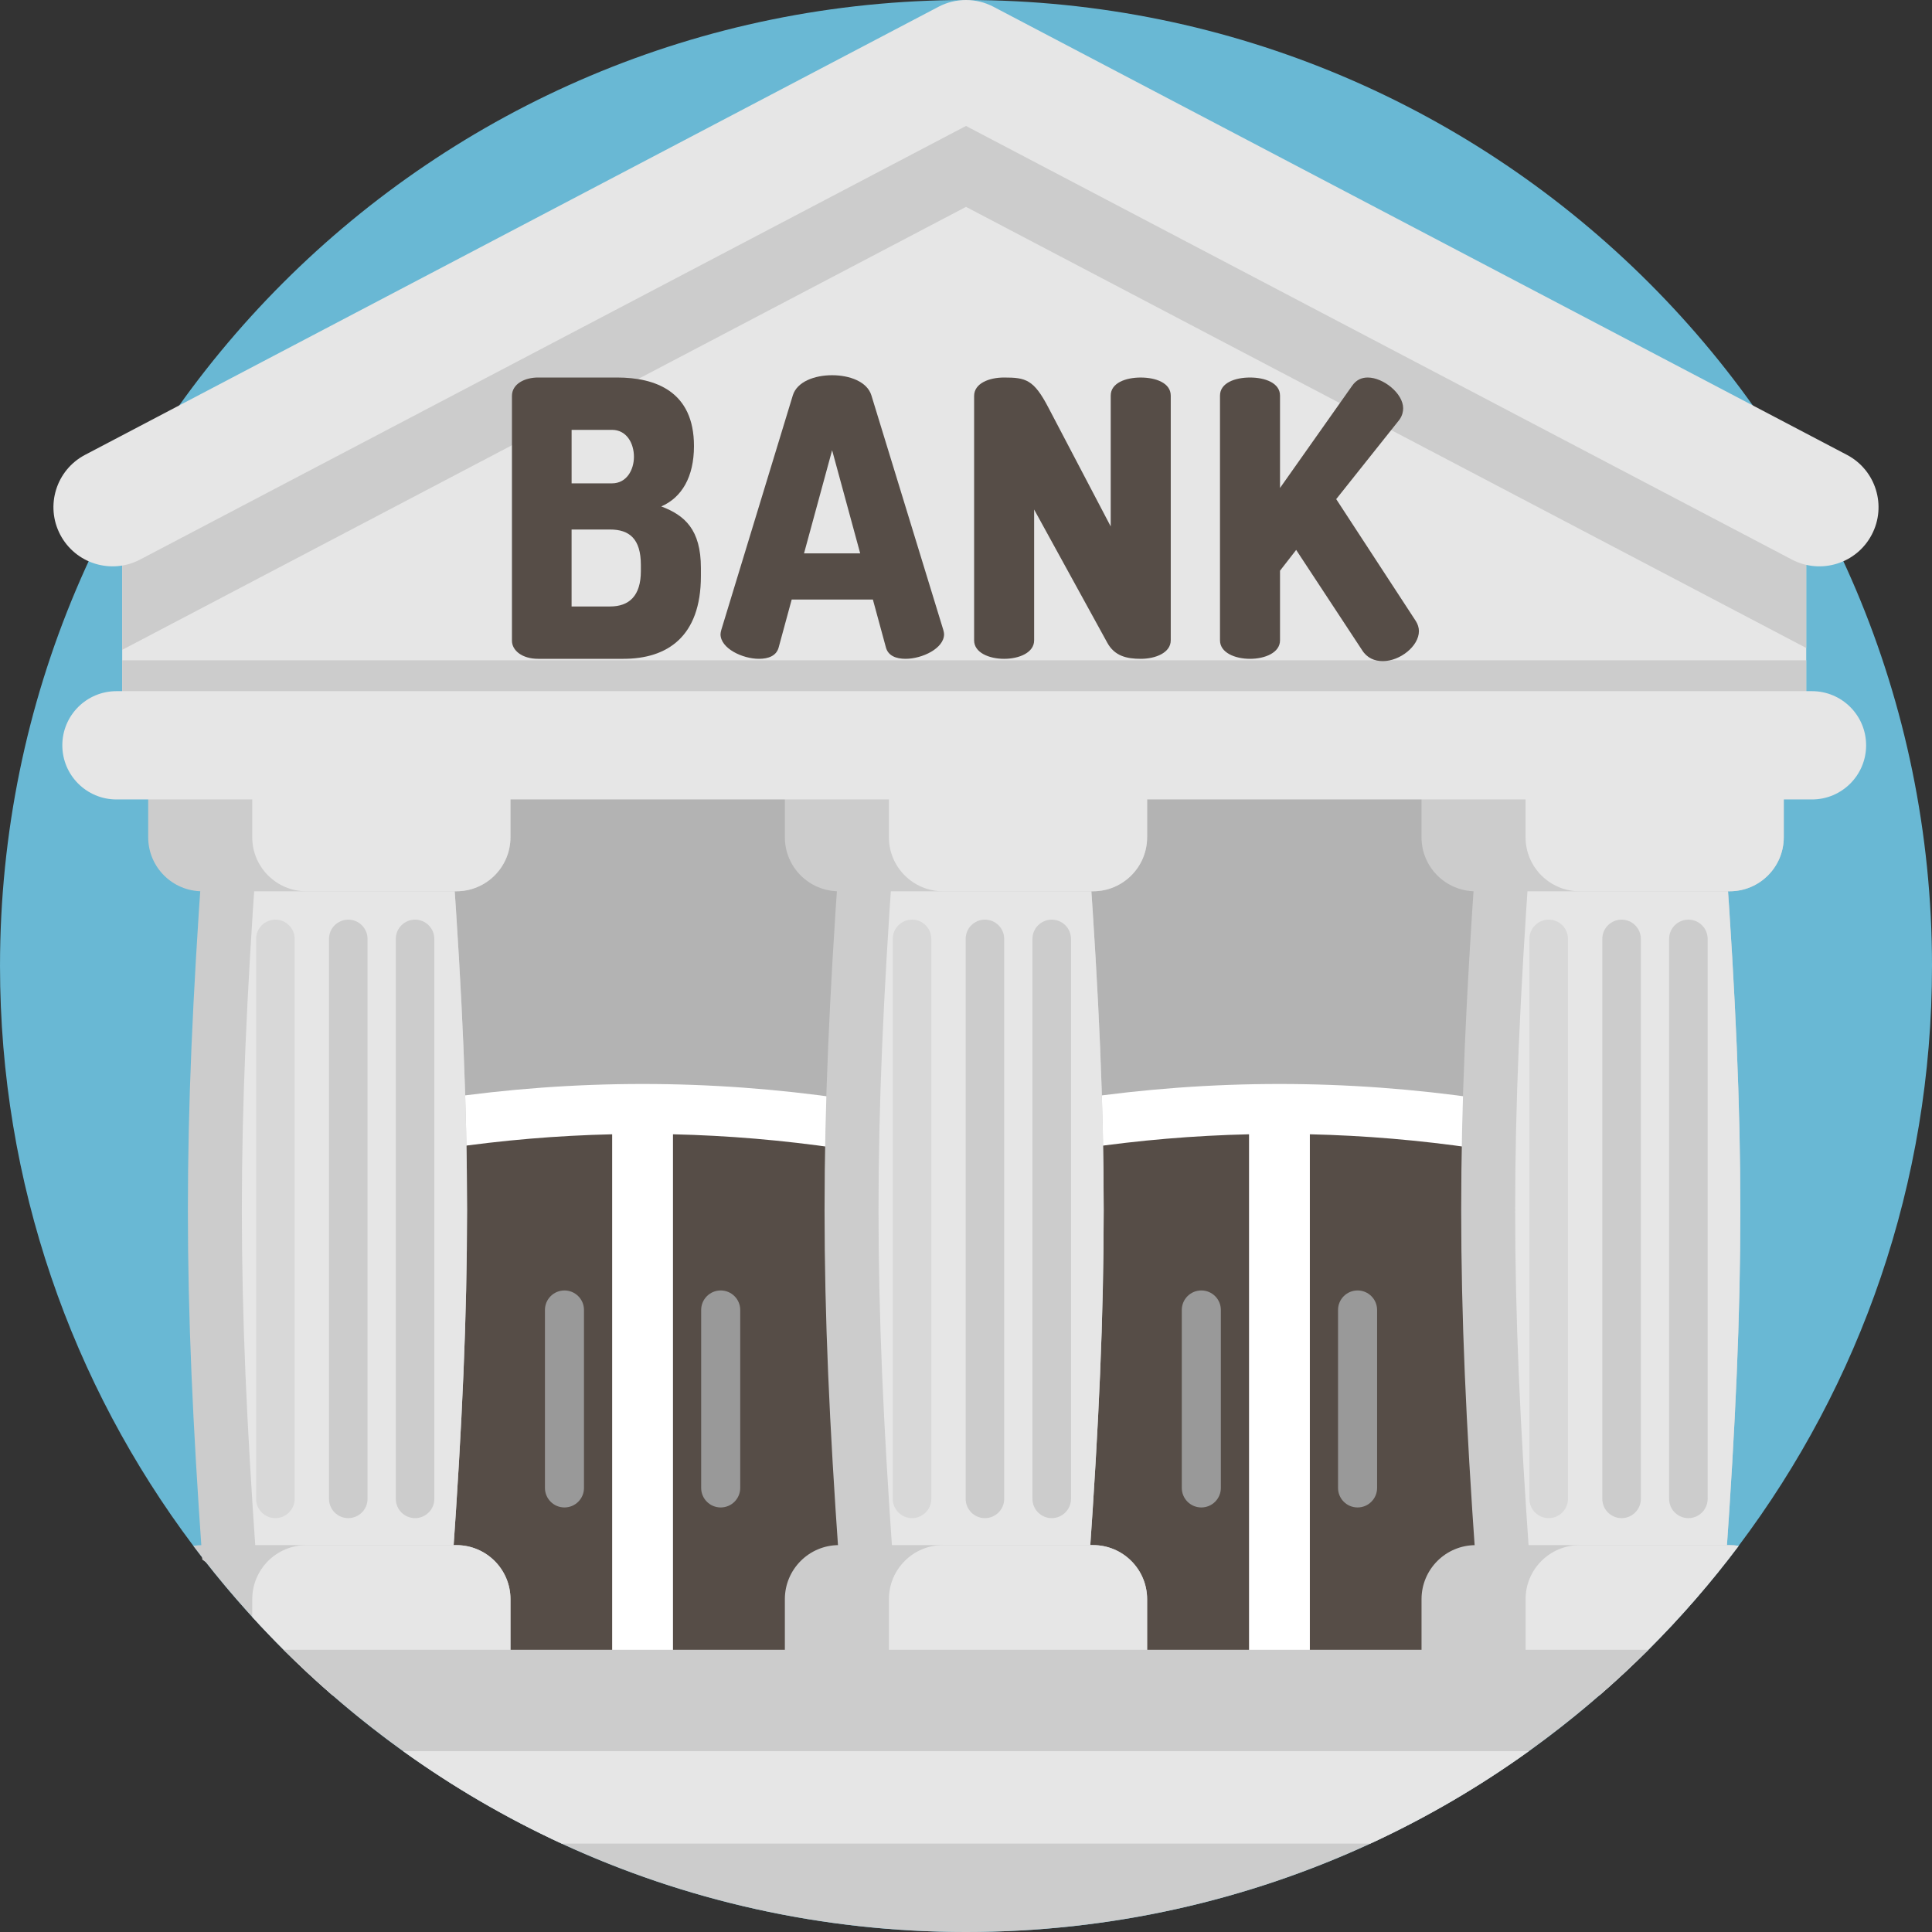 <?xml version="1.0" encoding="UTF-8"?>
<svg xmlns="http://www.w3.org/2000/svg" height="512pt" viewBox="0 0 512 512" width="512pt">
  <rect x="0" y="0" width="512" height="512" fill="#333333" stroke="none"/>
  <path d="m512 256c0 57.668-19.07 110.875-51.242 153.672-7.312 9.738-15.316 18.945-23.93 27.535-4.188 4.18-8.523 8.223-12.996 12.098-44.93 39.059-103.613 62.695-167.832 62.695s-122.902-23.637-167.832-62.695c-4.473-3.875-8.809-7.918-12.996-12.098-2.844-2.832-5.613-5.738-8.32-8.703-5.496-6.02-10.711-12.312-15.609-18.832-32.172-42.797-51.242-96.004-51.242-153.672 0-141.387 114.613-256 256-256s256 114.613 256 256zm0 0" fill="#69b8d4"></path>
  <path d="m95.699 183.164h324.762v266.598h-324.762zm0 0" fill="#b3b3b3"></path>
  <path d="m408.879 442.898c-4.422.113-8.836.219-13.258.309-16.168.363-32.328.555-48.496.602-5.375.023-10.742.023-16.117 0-16.16-.047-32.328-.238-48.5-.602-4.422-.086-8.844-.195-13.266-.309-.176-41.066.77-102.203 2.836-137.059.441-7.438 6.02-13.574 13.387-14.648 35.738-5.234 71.465-5.234 107.199 0 7.371 1.074 12.949 7.211 13.391 14.648 2.066 34.855 3.008 95.992 2.824 137.059zm0 0" fill="#fff"></path>
  <path d="m331.008 300.598v143.211c-16.16-.047-32.328-.238-48.496-.602-.203-41.941.73-101.887 2.777-136.59.074-1.184.953-2.16 2.094-2.328 14.465-2.121 29.105-3.363 43.625-3.691zm0 0" fill="#564d47"></path>
  <path d="m395.621 443.207c-16.168.363-32.328.555-48.496.602v-143.211c14.52.328 29.16 1.57 43.625 3.691 1.141.168 2.023 1.145 2.094 2.328 2.047 34.703 2.98 94.648 2.777 136.59zm0 0" fill="#564d47"></path>
  <path d="m359.77 399.492c-2.859 0-5.176-2.32-5.176-5.176v-47.156c0-2.859 2.316-5.176 5.176-5.176s5.176 2.316 5.176 5.176v47.156c0 2.855-2.32 5.176-5.176 5.176zm0 0" fill="#999"></path>
  <path d="m318.363 399.492c-2.859 0-5.176-2.32-5.176-5.176v-47.156c0-2.859 2.316-5.176 5.176-5.176s5.176 2.316 5.176 5.176v47.156c0 2.855-2.316 5.176-5.176 5.176zm0 0" fill="#999"></path>
  <path d="m240.102 442.898c-4.422.113-8.832.219-13.254.309-16.172.363-32.332.555-48.5.602-5.375.023-10.742.023-16.117 0-16.16-.047-32.328-.238-48.496-.602-4.422-.086-8.844-.195-13.266-.309-.176-41.066.77-102.203 2.832-137.059.441-7.438 6.02-13.574 13.391-14.648 35.734-5.234 71.461-5.234 107.199 0 7.371 1.074 12.945 7.211 13.391 14.648 2.062 34.855 3.008 95.992 2.82 137.059zm0 0" fill="#fff"></path>
  <path d="m162.23 300.598v143.211c-16.16-.047-32.328-.238-48.496-.602-.203-41.941.73-101.887 2.781-136.59.07-1.184.953-2.16 2.09-2.328 14.465-2.121 29.109-3.363 43.625-3.691zm0 0" fill="#564d47"></path>
  <path d="m226.848 443.207c-16.172.363-32.332.555-48.5.602v-143.211c14.52.328 29.16 1.57 43.629 3.691 1.137.168 2.02 1.145 2.09 2.328 2.047 34.703 2.984 94.648 2.781 136.59zm0 0" fill="#564d47"></path>
  <path d="m190.992 399.492c-2.859 0-5.176-2.32-5.176-5.176v-47.156c0-2.859 2.32-5.176 5.176-5.176 2.859 0 5.176 2.316 5.176 5.176v47.156c0 2.855-2.316 5.176-5.176 5.176zm0 0" fill="#999"></path>
  <path d="m149.586 399.492c-2.855 0-5.172-2.32-5.172-5.176v-47.156c0-2.859 2.316-5.176 5.172-5.176 2.859 0 5.176 2.316 5.176 5.176v47.156c0 2.855-2.316 5.176-5.176 5.176zm0 0" fill="#999"></path>
  <path d="m478.668 129.086v67.762h-446.285v-67.762l224.672-113.359zm0 0" fill="#e6e6e6"></path>
  <path d="m478.668 136.316v35.402l-222.668-116.895-223.617 117.395v-35.398l216.324-113.582c4.566-2.391 10.008-2.391 14.574 0zm0 0" fill="#ccc"></path>
  <path d="m119.961 413.309c-8.684 6.512-17.355 10.461-26.027 11.871-13.438 2.172-26.875-1.785-40.324-11.871-5.09-72.172-5.09-112.996 0-185.156 13.449-10.094 26.887-14.055 40.324-11.879 8.672 1.41 17.344 5.371 26.027 11.879 5.078 72.16 5.078 112.984 0 185.156zm0 0" fill="#ccc"></path>
  <path d="m119.961 413.309c-8.684 6.512-17.355 10.461-26.027 11.871-8.676-1.41-17.348-5.359-26.031-11.871-5.078-72.172-5.078-112.996 0-185.156 8.684-6.508 17.355-10.469 26.031-11.879 8.672 1.41 17.344 5.371 26.027 11.879 5.078 72.16 5.078 112.984 0 185.156zm0 0" fill="#e6e6e6"></path>
  <path d="m109.996 402.32c-2.82 0-5.105-2.289-5.105-5.109v-148.391c0-2.82 2.285-5.105 5.105-5.105 2.82 0 5.105 2.285 5.105 5.105v148.391c0 2.82-2.285 5.109-5.105 5.109zm0 0" fill="#ccc"></path>
  <path d="m92.293 402.32c-2.816 0-5.105-2.289-5.105-5.109v-148.391c0-2.82 2.289-5.105 5.105-5.105 2.82 0 5.109 2.285 5.109 5.105v148.391c0 2.82-2.289 5.109-5.109 5.109zm0 0" fill="#ccc"></path>
  <path d="m72.977 402.32c-2.82 0-5.105-2.289-5.105-5.109v-148.391c0-2.82 2.285-5.105 5.105-5.105 2.82 0 5.109 2.285 5.109 5.105v148.391c0 2.82-2.289 5.109-5.109 5.109zm0 0" fill="#d8d8d8"></path>
  <path d="m135.277 196.367v25.508c0 7.91-6.414 14.324-14.336 14.324h-67.332c-7.922 0-14.336-6.414-14.336-14.324v-25.508zm0 0" fill="#ccc"></path>
  <path d="m135.277 196.367v25.508c0 7.91-6.414 14.324-14.336 14.324h-39.758c-7.922 0-14.336-6.414-14.336-14.324v-25.508zm0 0" fill="#e6e6e6"></path>
  <path d="m135.281 423.801v25.504h-47.113c-4.473-3.875-8.809-7.918-12.996-12.098-8.613-8.59-16.617-17.797-23.93-27.535.773-.133 1.566-.195 2.371-.195h67.332c7.922 0 14.336 6.414 14.336 14.324zm0 0" fill="#ccc"></path>
  <path d="m135.281 423.801v25.504h-47.113c-4.473-3.875-8.809-7.918-12.996-12.098-2.844-2.832-5.613-5.738-8.32-8.703v-4.703c0-7.91 6.418-14.324 14.336-14.324h39.758c7.922 0 14.336 6.414 14.336 14.324zm0 0" fill="#e6e6e6"></path>
  <path d="m288.68 413.309c-8.68 6.512-17.355 10.461-26.027 11.871-13.438 2.172-26.875-1.785-40.32-11.871-5.09-72.172-5.09-112.996 0-185.156 13.445-10.094 26.883-14.055 40.32-11.879 8.672 1.41 17.348 5.371 26.027 11.879 5.078 72.16 5.078 112.984 0 185.156zm0 0" fill="#ccc"></path>
  <path d="m288.68 413.309c-8.68 6.512-17.355 10.461-26.027 11.871-8.672-1.41-17.344-5.359-26.027-11.871-5.078-72.172-5.078-112.996 0-185.156 8.684-6.508 17.355-10.469 26.027-11.879 8.672 1.41 17.348 5.371 26.027 11.879 5.078 72.16 5.078 112.984 0 185.156zm0 0" fill="#e6e6e6"></path>
  <path d="m278.719 402.32c-2.82 0-5.109-2.289-5.109-5.109v-148.391c0-2.82 2.289-5.105 5.109-5.105s5.105 2.285 5.105 5.105v148.391c0 2.82-2.285 5.109-5.105 5.109zm0 0" fill="#ccc"></path>
  <path d="m261.016 402.32c-2.82 0-5.105-2.289-5.105-5.109v-148.391c0-2.82 2.285-5.105 5.105-5.105s5.105 2.285 5.105 5.105v148.391c0 2.82-2.285 5.109-5.105 5.109zm0 0" fill="#ccc"></path>
  <path d="m241.699 402.32c-2.82 0-5.105-2.289-5.105-5.109v-148.391c0-2.82 2.285-5.105 5.105-5.105 2.82 0 5.105 2.285 5.105 5.105v148.391c0 2.82-2.285 5.109-5.105 5.109zm0 0" fill="#d8d8d8"></path>
  <path d="m304 196.367v25.508c0 7.91-6.418 14.324-14.336 14.324h-67.332c-7.922 0-14.336-6.414-14.336-14.324v-25.508zm0 0" fill="#ccc"></path>
  <path d="m304 196.367v25.508c0 7.91-6.418 14.324-14.336 14.324h-39.758c-7.922 0-14.336-6.414-14.336-14.324v-25.508zm0 0" fill="#e6e6e6"></path>
  <path d="m304 449.301v-25.504c0-7.91-6.418-14.328-14.336-14.328h-67.332c-7.922 0-14.336 6.418-14.336 14.328v25.504zm0 0" fill="#ccc"></path>
  <path d="m304 449.301v-25.504c0-7.91-6.418-14.328-14.336-14.328h-39.758c-7.922 0-14.336 6.418-14.336 14.328v25.504zm0 0" fill="#e6e6e6"></path>
  <path d="m457.402 413.309c-8.684 6.512-17.355 10.461-26.027 11.871-13.438 2.172-26.875-1.785-40.324-11.871-5.09-72.172-5.09-112.996 0-185.156 13.449-10.094 26.887-14.055 40.324-11.879 8.672 1.41 17.344 5.371 26.027 11.879 5.078 72.16 5.078 112.984 0 185.156zm0 0" fill="#ccc"></path>
  <path d="m457.402 413.309c-8.684 6.512-17.355 10.461-26.027 11.871-8.676-1.41-17.348-5.359-26.031-11.871-5.078-72.172-5.078-112.996 0-185.156 8.684-6.508 17.355-10.469 26.031-11.879 8.672 1.41 17.344 5.371 26.027 11.879 5.078 72.16 5.078 112.984 0 185.156zm0 0" fill="#e6e6e6"></path>
  <path d="m447.438 402.32c-2.82 0-5.105-2.289-5.105-5.109v-148.391c0-2.82 2.285-5.105 5.105-5.105s5.109 2.285 5.109 5.105v148.391c0 2.82-2.289 5.109-5.109 5.109zm0 0" fill="#ccc"></path>
  <path d="m429.738 402.32c-2.82 0-5.109-2.289-5.109-5.109v-148.391c0-2.82 2.289-5.105 5.109-5.105 2.82 0 5.105 2.285 5.105 5.105v148.391c0 2.82-2.289 5.109-5.105 5.109zm0 0" fill="#ccc"></path>
  <path d="m410.422 402.32c-2.82 0-5.109-2.289-5.109-5.109v-148.391c0-2.82 2.289-5.105 5.109-5.105s5.105 2.285 5.105 5.105v148.391c0 2.82-2.285 5.109-5.105 5.109zm0 0" fill="#d8d8d8"></path>
  <path d="m472.719 196.367v25.508c0 7.91-6.414 14.324-14.336 14.324h-67.332c-7.922 0-14.336-6.414-14.336-14.324v-25.508zm0 0" fill="#ccc"></path>
  <path d="m472.719 196.367v25.508c0 7.91-6.414 14.324-14.336 14.324h-39.758c-7.918 0-14.336-6.414-14.336-14.324v-25.508zm0 0" fill="#e6e6e6"></path>
  <path d="m460.758 409.672c-7.312 9.738-15.316 18.945-23.93 27.535-4.188 4.18-8.523 8.223-12.996 12.098h-47.113v-25.504c0-7.91 6.414-14.324 14.336-14.324h67.332c.805 0 1.598.062 2.371.195zm0 0" fill="#ccc"></path>
  <path d="m460.758 409.672c-7.312 9.738-15.316 18.945-23.93 27.535-4.188 4.18-8.523 8.223-12.996 12.098h-19.539v-25.504c0-7.91 6.414-14.324 14.336-14.324h39.758c.805 0 1.598.062 2.371.195zm0 0" fill="#e6e6e6"></path>
  <path d="m474.871 148.289-218.875-114.91-218.871 114.91c-7.668 4.023-17.141 1.074-21.164-6.59-4.023-7.664-1.074-17.141 6.59-21.164l226.16-118.738c4.562-2.395 10.012-2.395 14.57 0l226.16 118.738c7.664 4.023 10.617 13.5 6.59 21.164-4.02 7.664-13.496 10.613-21.16 6.59zm0 0" fill="#e6e6e6"></path>
  <path d="m32.383 174.988h446.285v21.859h-446.285zm0 0" fill="#ccc"></path>
  <path d="m480.188 183.164h-449.32c-7.926 0-14.352 6.422-14.352 14.348s6.426 14.352 14.352 14.352h449.32c7.926 0 14.352-6.426 14.352-14.352s-6.426-14.348-14.352-14.348zm0 0" fill="#e6e6e6"></path>
  <g fill="#564d47">
    <path d="m135.672 104.941c0-3.262 3.465-4.895 6.934-4.895h20.906c10.199 0 20.398 3.672 20.398 18.152 0 8.258-3.266 13.664-8.672 16.012 6.223 2.344 10.508 6.117 10.508 16.316v2.141c0 16.109-8.977 21.926-20.5 21.926h-22.637c-4.285 0-6.938-2.246-6.938-4.793zm15.809 23.152h10.707c3.875 0 5.812-3.57 5.812-7.039 0-3.57-1.938-7.137-5.812-7.137h-10.707zm10.195 32.629c5.098 0 8.16-2.855 8.16-9.379v-1.633c0-6.934-3.062-9.383-8.16-9.383h-10.199v20.395zm0 0"></path>
    <path d="m190.945 168.066c0-.305.102-.715.203-1.121l18.969-62.207c1.121-3.57 5.707-5.301 10.398-5.301s9.281 1.73 10.402 5.301l19.07 62.207c.102.406.203.816.203 1.121 0 3.773-5.812 6.527-10.195 6.527-2.551 0-4.594-.816-5.203-2.957l-3.469-12.75h-21.516l-3.469 12.75c-.609 2.141-2.648 2.957-5.199 2.957-4.383 0-10.195-2.754-10.195-6.527zm37.016-21.414-7.441-27.332-7.445 27.332zm0 0"></path>
    <path d="m293.43 170.309-19.375-35.281v34.672c0 3.262-3.977 4.895-7.953 4.895-3.977 0-7.953-1.633-7.953-4.895v-64.758c0-3.363 3.977-4.895 7.953-4.895 5.711 0 7.852.512 11.727 7.957l16.523 31.512v-34.672c0-3.367 3.977-4.793 7.953-4.793 3.977 0 7.953 1.426 7.953 4.793v64.855c0 3.262-3.977 4.895-7.953 4.895-3.672 0-6.934-.715-8.875-4.285zm0 0"></path>
    <path d="m323.312 104.84c0-3.363 3.977-4.793 7.953-4.793s7.953 1.43 7.953 4.793v24.477l19.07-27.023c1.121-1.633 2.551-2.246 4.184-2.246 4.078 0 9.379 4.184 9.379 8.16 0 .816-.203 1.938-1.02 3.059l-16.723 21.008 21.109 32.328c.508.812.812 1.73.812 2.648 0 3.977-4.996 7.957-9.586 7.957-2.141 0-4.18-.816-5.504-2.957l-17.441-26.516-4.281 5.508v18.457c0 3.266-3.977 4.895-7.953 4.895s-7.953-1.629-7.953-4.895zm0 0"></path>
  </g>
  <path d="m436.828 437.207c-9.801 9.781-20.383 18.766-31.648 26.852-13.133 9.449-27.207 17.672-42.035 24.516-32.59 15.035-68.891 23.426-107.145 23.426s-74.555-8.391-107.145-23.426c-14.828-6.844-28.902-15.066-42.035-24.516-11.266-8.086-21.848-17.07-31.648-26.852zm0 0" fill="#ccc"></path>
  <path d="m405.18 464.059c-13.133 9.449-27.207 17.672-42.035 24.516h-214.289c-14.828-6.844-28.902-15.066-42.035-24.516zm0 0" fill="#e6e6e6"></path>
</svg>
